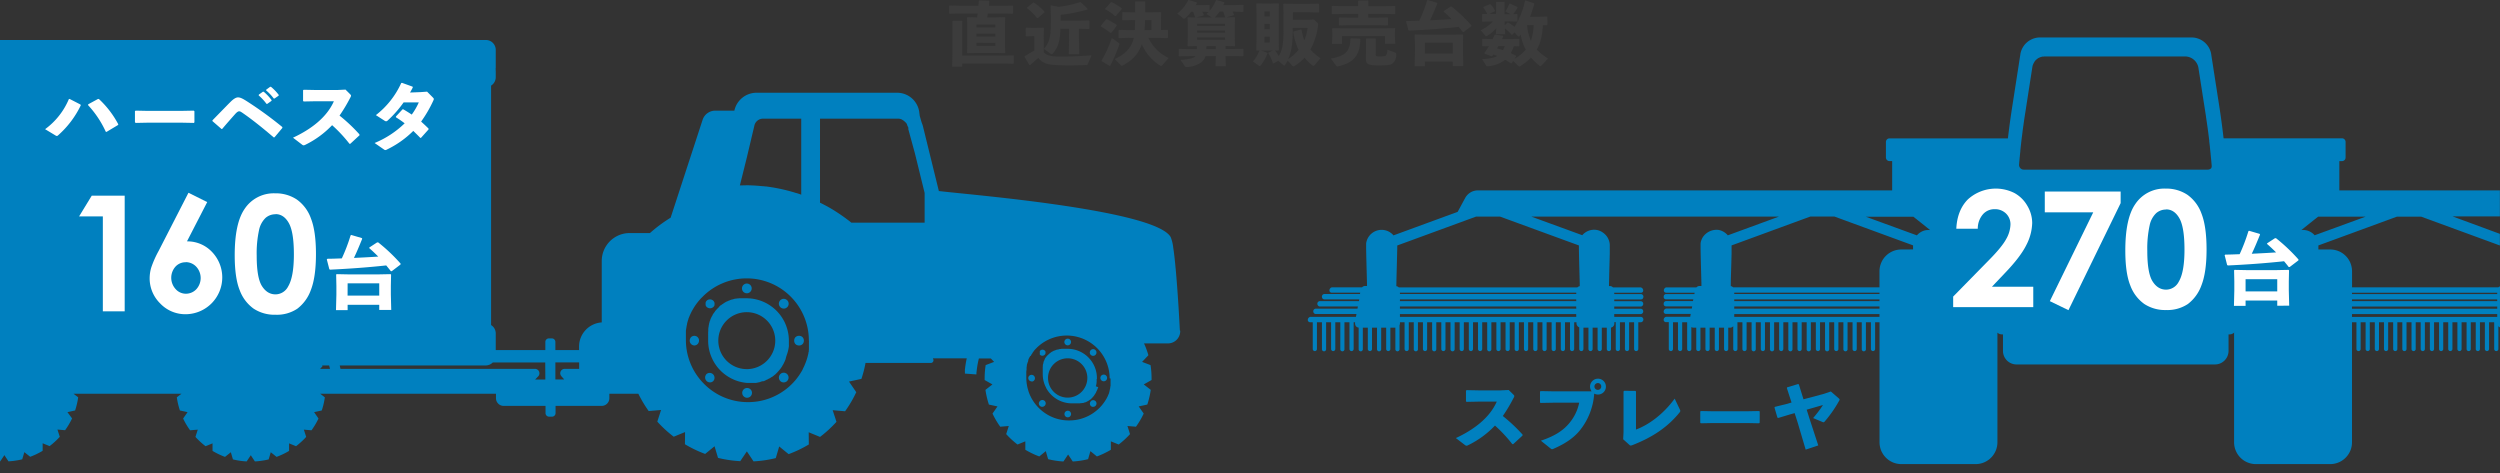 <svg xmlns="http://www.w3.org/2000/svg" width="1074.5" height="203.45" viewBox="0 0 1074.5 203.45"><rect x="0" y="0" width="1074.5" height="203.45" fill="#333333" stroke="none"/><defs><style>.cls-1{fill:#0080bf;}.cls-2{fill:#fff;}.cls-3{fill:none;}.cls-4{fill:#3c3c3c;}</style></defs><title>アセット 1</title><g id="レイヤー_2" data-name="レイヤー 2"><g id="レイヤー_1-2" data-name="レイヤー 1"><g id="レイヤー_2-2" data-name="レイヤー 2"><g id="レイヤー_1-2-2" data-name="レイヤー 1-2"><g id="レイヤー_2-2-2" data-name="レイヤー 2-2"><g id="レイヤー_1-2-2-2" data-name="レイヤー 1-2-2"><path class="cls-1" d="M1074.49,123.09a1.57,1.57,0,0,0-.66.41h-62.92v-6.91a9.69,9.69,0,0,0-.94-4.1,9.37,9.37,0,0,0-8.42-5.26h-5.11v-1.74l33.78-12.38h10.4l33.83,12.4v-5L1054.08,93h20.37V81.83h-69V69.25h1.13a1.54,1.54,0,0,0,1.55-1.53v0h0V61a1.54,1.54,0,0,0-1.53-1.55H955.69q-.77-6.86-1.83-13.68l-3.48-22.4V23.3a8.59,8.59,0,0,0-8.48-7.2H876.82a8.58,8.58,0,0,0-8.47,7.2v.07l-3.48,22.4q-1.07,6.85-1.87,13.7H812.1A1.55,1.55,0,0,0,810.57,61v6.67a1.54,1.54,0,0,0,1.52,1.56h1.16v12.6H635.18a6.19,6.19,0,0,0-5.44,3.25l-.62,1.14-2.61,4.83-27.6,10.12c-.15-.17-.28-.35-.44-.5l-.5-.44-.55-.39a6.71,6.71,0,0,0-10.25,4.76v2.52c.06,3.25.14,6.49.23,9.74l.13,4.88v1.17h-.83a1.78,1.78,0,0,0-1.3.59h-13a1.38,1.38,0,0,0-1,1.51,1,1,0,0,0,.94.79h12.28l-.1.57H569.16a1.1,1.1,0,0,0-1,1.15,1.13,1.13,0,0,0,.06.36,1,1,0,0,0,1,.79h15l-.13.76H567.2a1.1,1.1,0,0,0-1,1.15,1.16,1.16,0,0,0,1,1.15h16.41l-.16.94h-18a1.1,1.1,0,0,0-1,1.15,1.14,1.14,0,0,0,1,1.15H583l-.21,1.23H563.1a1.38,1.38,0,0,0-1,1.51,1,1,0,0,0,1,.79h1.12V150a.9.9,0,0,0,1.8,0h0V138.5h2.15V150a.9.9,0,1,0,1.79.19.61.61,0,0,0,0-.19V138.5h2.15V150a.9.9,0,0,0,1.8,0V138.5h2.15V150a.9.9,0,1,0,1.79.19.61.61,0,0,0,0-.19V138.5H580V150a.9.9,0,0,0,1.8,0h0V138.5h.63c-.16,1.65.67,2.19,1.52,2.32V150a.9.9,0,1,0,1.79.19.61.61,0,0,0,0-.19v-9.16h2.15V150a.9.9,0,0,0,1.8,0v-9.16h2.15V150a.9.9,0,1,0,1.79.19.61.61,0,0,0,0-.19v-9.16h2.15V150a.9.9,0,0,0,1.8,0v-9.16h2.15V150a.9.9,0,1,0,1.79.19.61.61,0,0,0,0-.19V139.78a1.71,1.71,0,0,0,.17-.74v-.54h2V150a.9.9,0,0,0,1.8,0h0V138.5h2.15V150a.9.9,0,1,0,1.79.19.61.61,0,0,0,0-.19V138.5h2.15V150a.9.9,0,0,0,1.8,0h0V138.5h2.15V150a.9.9,0,1,0,1.79.19.61.61,0,0,0,0-.19V138.5h2.15V150a.9.9,0,0,0,1.8,0h0V138.5h2.15V150a.9.9,0,1,0,1.79.19.61.61,0,0,0,0-.19V138.5h2.15V150a.9.9,0,0,0,1.8,0V138.5h2.14V150a.9.9,0,0,0,1.8,0V138.5h2.15V150a.9.9,0,0,0,1.8,0h0V138.5h2.15V150a.9.9,0,1,0,1.79.19.61.61,0,0,0,0-.19V138.5h2.15V150a.9.9,0,0,0,1.8,0V138.5h2.14V150a.9.9,0,0,0,1.8,0h0V138.5H651V150a.9.9,0,0,0,1.8,0h0V138.5H655V150a.9.9,0,0,0,1.8,0h0V138.5H659V150a.9.9,0,0,0,1.8,0V138.5h2.14V150a.9.9,0,1,0,1.8,0V138.5h2.15V150a.9.9,0,0,0,1.8,0h0V138.5h2.14V150a.9.9,0,0,0,1.8,0h0V138.5h2.15V150a.9.9,0,0,0,1.8,0h0V138.5h1v.5a1.82,1.82,0,0,0,1.18,1.69V150a.9.9,0,0,0,1.8,0h0v-9.16h2.15V150a.9.9,0,1,0,1.8,0v-9.16h2.14V150a.9.9,0,0,0,1.8,0h0v-9.16h2.15V150a.9.9,0,0,0,1.8,0h0v-9.2a1.79,1.79,0,0,0,1.45-1.8v-.54h.6V150a.9.9,0,0,0,1.8,0V138.5h2.15V150a.9.9,0,0,0,1.8,0V138.5h2.14V150a.9.9,0,0,0,1.8,0h0V138.5h1.17a1.16,1.16,0,0,0,1-1.15,1.1,1.1,0,0,0-1-1.15H693.8V135h11.46a1.16,1.16,0,0,0,1-1.15,1.1,1.1,0,0,0-1-1.15H693.8v-.94h11.46a1.16,1.16,0,0,0,1-1.15,1.1,1.1,0,0,0-1-1.15H693.8v-.76h11.47a1,1,0,0,0,1-.79,1.13,1.13,0,0,0,.06-.36,1.1,1.1,0,0,0-1-1.15H693.8v-.57h11.5a1,1,0,0,0,.94-.79,1.38,1.38,0,0,0-1-1.51h-12a1.77,1.77,0,0,0-1.32-.59h-.38q.09-4.47.21-9l.13-4.87V105.4a5.87,5.87,0,0,0-.15-1.32,6.93,6.93,0,0,0-1.07-2.42,6.37,6.37,0,0,0-.87-1l-.5-.44-.55-.39a6.6,6.6,0,0,0-2.49-1,6.72,6.72,0,0,0-6.19,2.26l-21.92-8H764.6l-22,8.06c-.15-.17-.28-.35-.44-.5l-.5-.44-.55-.39a6.6,6.6,0,0,0-2.49-1,7.1,7.1,0,0,0-6.84,3.27,6.64,6.64,0,0,0-.87,2.52v2.52c.06,3.25.14,6.49.23,9.74l.13,4.88v1.17h-.84a1.78,1.78,0,0,0-1.3.59h-13a1.38,1.38,0,0,0-1,1.51,1,1,0,0,0,.94.79h12.28l-.1.57H716.06a1.06,1.06,0,0,0-1,1.12h0a2.16,2.16,0,0,0,0,.36,1,1,0,0,0,.94.79h11.78l-.13.76H716.06a1.06,1.06,0,0,0-1,1.12h0a1.09,1.09,0,0,0,0,.36,1,1,0,0,0,.94.79h11.3l-.16.94H716.06a1.38,1.38,0,0,0-1,1.51,1,1,0,0,0,.94.79h10.68l-.22,1.23h-10.4a1.38,1.38,0,0,0-1,1.51,1,1,0,0,0,.94.79h1.25V150a.9.9,0,0,0,1.8,0h0V138.5h2.15V150a.9.9,0,1,0,1.8,0h0V138.5h2.14V150a.9.9,0,0,0,1.8,0h0v-9.41a2.37,2.37,0,0,0,1.11.25h1V150a.9.9,0,0,0,1.8,0h0v-9.16H733V150a.9.9,0,0,0,1.8,0h0v-9.16H737V150a.9.9,0,0,0,1.8,0h0v-9.16H741V150a.9.9,0,1,0,1.8,0h0v-9.16h.79a1.75,1.75,0,0,0,1.36-.65V150a.9.9,0,0,0,1.8,0h0V138.5h2.14V150a.9.9,0,0,0,1.8,0V138.5h2.15V150a.9.9,0,1,0,1.79.19.61.61,0,0,0,0-.19V138.5h2.15V150a.9.9,0,0,0,1.8,0h0V138.5h2.15V150a.9.9,0,1,0,1.79.19.61.61,0,0,0,0-.19V138.5h2.15V150a.9.9,0,0,0,1.8,0h0V138.5h2.15V150a.9.9,0,1,0,1.79.19.61.61,0,0,0,0-.19V138.5h2.15V150a.9.9,0,1,0,1.8,0h0V138.5h2.15V150a.9.9,0,1,0,1.79.19.61.61,0,0,0,0-.19V138.5h2.15V150a.9.9,0,0,0,1.8,0h0V138.5h2.15V150a.9.9,0,1,0,1.79.19.61.61,0,0,0,0-.19V138.5h2.15V150a.9.9,0,0,0,1.8,0V138.5h2.15V150a.9.9,0,1,0,1.79.19.61.61,0,0,0,0-.19V138.5h2.15V150a.9.9,0,0,0,1.8,0h0V138.5h2.15V150a.9.9,0,1,0,1.79.19.61.61,0,0,0,0-.19V138.5h2.15V150a.9.9,0,0,0,1.8,0V138.5h1.9v51.58a9,9,0,0,0,.22,2,8.71,8.71,0,0,0,1,2.61,8.37,8.37,0,0,0,1.12,1.58,9.3,9.3,0,0,0,7,3.2h32a9.3,9.3,0,0,0,7-3.2,8.83,8.83,0,0,0,.9-1.21,9.32,9.32,0,0,0,.91-1.88c.12-.36.22-.72.31-1.1a9.64,9.64,0,0,0,.21-2v-47a1.34,1.34,0,0,1-.07-.18,2.82,2.82,0,0,0,2,.82h.46v7.09a5.83,5.83,0,0,0,5.83,5.83H952a5.84,5.84,0,0,0,5.83-5.83v-7.09h.45a2.86,2.86,0,0,0,2-.82,1.34,1.34,0,0,0-.07.18v47a9.64,9.64,0,0,0,.21,2,10.57,10.57,0,0,0,.31,1.1,9.32,9.32,0,0,0,.91,1.88,8.76,8.76,0,0,0,.89,1.21,9.36,9.36,0,0,0,7,3.2h32a9.37,9.37,0,0,0,8.84-6.29,8.57,8.57,0,0,0,.31-1.1,9.64,9.64,0,0,0,.21-2V138.5h1.91V150a.9.9,0,0,0,1.8,0h0V138.5h2.14V150a.9.9,0,1,0,1.8,0h0V138.5h2.15V150a.9.9,0,0,0,1.8,0h0V138.5h2.14V150a.9.9,0,1,0,1.8,0V138.5h2.15V150a.9.9,0,1,0,1.8,0V138.5h2.14V150a.9.9,0,1,0,1.8,0V138.5h2.15V150a.9.9,0,1,0,1.8,0V138.5h2.14V150a.9.9,0,1,0,1.8,0V138.5h2.15V150a.9.9,0,1,0,1.8,0V138.5h2.14V150a.9.9,0,1,0,1.8,0V138.5h2.15V150a.9.9,0,1,0,1.8,0V138.5h2.14V150a.9.9,0,1,0,1.8,0V138.5h2.15V150a.9.9,0,1,0,1.8,0V138.5h2.14V150a.9.9,0,1,0,1.8,0V138.5H1068V150a.9.9,0,1,0,1.8,0V138.5h2.2V150a.9.9,0,1,0,1.8,0v-9.81a1.84,1.84,0,0,0,.7.5Zm-397,13.11h-75.8V135h75.75Zm0-3.53h-75.8v-.94h75.75Zm0-3.24h-75.8v-.76h75.75Zm0-3.29v.23h-75.8v-.57h75.75Zm1.12-20.65v1.63c.06,3.25.14,6.49.23,9.74l.13,4.88V123a1.78,1.78,0,0,0-1,.53H601.2a1.8,1.8,0,0,0-1.06-.53q.09-4.5.22-9l.12-4.87.06-2.44v-1.18l33.83-12.4h10.39ZM807.8,136.2H745.38V135H807.8Zm0-3.8v.27H745.38v-.94H807.8Zm0-3.55v.58H745.38v-.76H807.8Zm0-2.48H745.38v-.57H807.8Zm9.37-19.14a9.37,9.37,0,0,0-8.42,5.26,9.8,9.8,0,0,0-.77,2.29,9.18,9.18,0,0,0-.18,1.81v6.91H744.89a1.78,1.78,0,0,0-1-.53c0-3,.13-6,.21-9l.13-4.87v-3.62l33.83-12.4h10.4l33.77,12.38v1.74ZM827.4,99a6.79,6.79,0,0,0-3.52,2.16l-21.92-8h20.42c2.56,2,5.34,4.25,7.21,5.75A7,7,0,0,0,827.4,99Zm123-26.74a2,2,0,0,1-1.48.65H869.8a2,2,0,0,1-2-2,1.48,1.48,0,0,1,0-.21c.08-.94.16-1.89.25-2.83a1.41,1.41,0,0,1,.05-.46c.07-.83.16-1.65.24-2.47v-.26c.09-.9.19-1.81.29-2.71h0c.11-1,.22-1.93.34-2.89h0l.3-2.34v-.08l.3-2.23.09-.6.24-1.75c.12-.81.25-1.62.37-2.42L873.48,29v-.1l.09-.38c0-.13,0-.24.08-.35a6.46,6.46,0,0,1,.28-.73h0a1.63,1.63,0,0,1,.11-.23h0a2.12,2.12,0,0,1,.11-.21h0l.12-.2h0l.11-.18h0a.91.91,0,0,1,.11-.16V26.4l.11-.15.06-.07.11-.12.08-.09.09-.1.11-.11.08-.07.19-.17c.11-.1.23-.19.35-.28h0c.11-.09.23-.16.35-.24h0c.12-.07.24-.14.37-.2h.05l.39-.18h0a7.12,7.12,0,0,1,1-.29h.36c.16,0,.32-.06.48-.07H939.1a5.86,5.86,0,0,1,5.8,5l1.52,9.79,1.7,10.9h0v.14c.53,3.43,1,6.89,1.42,10.36v.37l.27,2.28v.12l.27,2.52.09,1c.06.55.11,1.11.17,1.66.08.88.16,1.76.23,2.64a2,2,0,0,1-.17,1.21ZM991.31,99a7,7,0,0,0-2.18-.13c1.87-1.5,4.65-3.73,7.21-5.75h20.42l-21.92,8A6.73,6.73,0,0,0,991.31,99Zm82,36.1v1.11h-62.43V135h62.43Zm0-2.42h-62.43v-.94h62.43Zm0-3.24h-62.43v-.76h62.43Zm0-3.29v.23h-62.43v-.57h62.43Z"/><path class="cls-1" d="M507.1,142c-.14-2.73-.33-6.23-.56-10-.33-5.24-.74-11-1.21-16.18-.17-1.86-.34-3.64-.53-5.26-.09-.8-.19-1.57-.28-2.29s-.17-1.2-.25-1.75a17.75,17.75,0,0,0-1.1-4.6c-6.36-11.41-81.91-17.85-97-19.52l-2.65-.29-6.8-27.67a13.52,13.52,0,0,0-.62-1.86l-.79-2.72-.19-1.49a9.61,9.61,0,0,0-9.58-8.51H325.17a9.76,9.76,0,0,0-9.54,7.7h-8.24a5.72,5.72,0,0,0-5.43,4l-13.72,42a63.73,63.73,0,0,0-8.9,6.61h-8.71a12,12,0,0,0-12,12v26.4a10.42,10.42,0,0,0-9.75,10.4v1.48H238.7v-3.51a1.52,1.52,0,0,0-1.49-1.5h-1.33a1.52,1.52,0,0,0-1.49,1.5v3.51H213.07v-7.13a4.24,4.24,0,0,0-2-3.61V36.8a4.26,4.26,0,0,0,2-3.62V28.74h0V25.21h0V21.45a4.27,4.27,0,0,0-4.27-4.27H0v181.1H.11l1.77-2.66,1.77,2.66a31.93,31.93,0,0,0,5.91-.87l.91-3.08,2.5,2a32.18,32.18,0,0,0,5.36-2.57v-3.24l3,1.22a33,33,0,0,0,4.36-4l-1-3.12,3.29.28a33,33,0,0,0,3-5.06l-2-2.7,3.3-.72a32.19,32.19,0,0,0,1.32-5.65l-2-1.55H78l-2,1.55a31.35,31.35,0,0,0,1.33,5.65l3.29.72-1.91,2.74a31.06,31.06,0,0,0,3,5.06l3.29-.28-1,3.12a32.35,32.35,0,0,0,4.35,4l3-1.22v3.24a32.18,32.18,0,0,0,5.36,2.57l2.5-2,.91,3.08a31.83,31.83,0,0,0,5.9.87l1.77-2.66,1.77,2.66a31.93,31.93,0,0,0,5.91-.87l.91-3.08,2.49,2a32.67,32.67,0,0,0,5.37-2.57v-3.24l3,1.22a33,33,0,0,0,4.36-4l-1-3.12,3.29.28a33,33,0,0,0,3-5.06L135,177.14l3.3-.72a32.19,32.19,0,0,0,1.32-5.65l-2-1.55h75.55v1.93a3.3,3.3,0,0,0,3.3,3.3h18v3.13a1.52,1.52,0,0,0,1.49,1.5h1.33a1.52,1.52,0,0,0,1.49-1.5v-3.13H258.6a3.3,3.3,0,0,0,3.3-3.3v-1.93h12.46a51.45,51.45,0,0,0,4.45,7.45l5.32-.46-1.62,5a51.66,51.66,0,0,0,7.06,6.49l4.87-2-.05,5.24a52.81,52.81,0,0,0,8.68,4.16l4.05-3.3,1.48,5a51.54,51.54,0,0,0,9.56,1.41L321,194l2.87,4.3a51.54,51.54,0,0,0,9.56-1.41l1.47-5,4.05,3.3a51.64,51.64,0,0,0,8.68-4.16l-.05-5.24,4.87,2a51.66,51.66,0,0,0,7.06-6.49l-1.62-5,5.33.46a51,51,0,0,0,4.8-8.2L364.9,164l5.34-1.16a51.89,51.89,0,0,0,1.72-6.59V156h28.12a1.15,1.15,0,0,0,1.13-1.15,1.11,1.11,0,0,0-.22-.66V154h14.52a44.47,44.47,0,0,0-.8,5v1a2.2,2.2,0,0,1,0,.57l1.18.08,3.78.28v-.45a2.28,2.28,0,0,1,.05-.58,39.56,39.56,0,0,1,1-5.82h5.16l1.39,1.46-1,.38-2.63,1a36.53,36.53,0,0,0-.44,5.63v.78l3.35,1.89-3,2.34a37,37,0,0,0,1.48,6.32l3.69.8-2.14,3.07a35.59,35.59,0,0,0,3.32,5.65l3.67-.31-1.11,3.49a35.57,35.57,0,0,0,4.87,4.47l3.36-1.36v3.62a36.29,36.29,0,0,0,6,2.87l2.79-2.28,1,3.45a35.82,35.82,0,0,0,6.59,1l2-3,2,3a35.82,35.82,0,0,0,6.59-1l1-3.45,2.79,2.28a36.29,36.29,0,0,0,6-2.87v-3.62l3.37,1.36a36.75,36.75,0,0,0,4.86-4.47l-1.11-3.49,3.67.31a35.59,35.59,0,0,0,3.32-5.65l-2.14-3.07,3.69-.8a37,37,0,0,0,1.48-6.32l-3-2.34,3.35-1.89v-.78a36.53,36.53,0,0,0-.44-5.63l-2.63-1-1-.38,2.71-2.86a35.16,35.16,0,0,0-1.88-5.08H502a5.28,5.28,0,0,0,5.26-5.3h0v-.13ZM213.1,29.11a4.32,4.32,0,0,1-.85,2.18,4.31,4.31,0,0,0,.8-2.16ZM13.76,169.22a19.77,19.77,0,0,1,.73,3.66A19.77,19.77,0,0,0,13.76,169.22Zm.74,7.64a15.92,15.92,0,0,0,1.65-2.34A15.92,15.92,0,0,1,14.5,176.86Zm105.15-7.64h0a19.77,19.77,0,0,1,.73,3.66A19.77,19.77,0,0,0,119.65,169.22Zm.74,7.64a15.92,15.92,0,0,0,1.65-2.34A15.92,15.92,0,0,1,120.39,176.86Zm17.19-18.33,1-1.07a1.27,1.27,0,0,0-.12-.39h3c.13.48.26,1,.37,1.46Zm96.81,4.6H230l1.31-1.37a2.15,2.15,0,0,0,.33-.46,1.92,1.92,0,0,0-.85-2.57,2,2,0,0,0-.86-.2h-83.6c-.1-.49-.2-1-.32-1.46H208.8a4.25,4.25,0,0,0,3-1.29h22.54Zm14.53-4.6h-6.34a1.91,1.91,0,0,0-1.78,2,1.74,1.74,0,0,0,.2.74,2.27,2.27,0,0,0,.3.46l1.21,1.37H238.7v-7.35h10.22Zm72.21-91.41v-.05l.62-2.6,2.13-9,.36-1.53A3.81,3.81,0,0,1,328,51h16.37V83.66l-.93-.32-.25-.09-.84-.27h-.11l-.92-.28-.29-.09-.73-.21-.23-.07-.88-.24-.36-.09-.61-.16-.35-.09-.83-.2-.43-.1-.51-.12-.45-.1-.79-.16-.49-.1-.44-.08-.5-.1-.77-.14h0l-.47-.08-.47-.07-.45-.08-.81-.11-.39-.06-.69-.09h-.25l-.93-.11h-.26l-1-.09c-1.94-.18-3.88-.29-5.8-.32L318,79.7ZM347.67,147v3.13a1.31,1.31,0,0,0,0,.28l-.06.33V151a.55.55,0,0,1-.07.33,2.05,2.05,0,0,0-.1.55.82.82,0,0,1-.07.3c0,.1-.05.23-.08.34l-.06.25-.09.35-.06.24a1.61,1.61,0,0,1-.1.36,2,2,0,0,1-.07.23,1.5,1.5,0,0,1-.11.36l-.06.21a1.07,1.07,0,0,1-.13.38l-.06.18c-.05.13-.09.27-.14.4s0,.09-.05.13c-.16.43-.33.86-.51,1.28s-.38.84-.58,1.26h0l-.23.47v.06l-.24.46h0l-.27.47h0a27.05,27.05,0,0,1-2.67,3.8h0l-.14.16c-.08.09-.15.18-.23.26h0l-.34.38h0l-.08.09-.27.28-.13.14-.29.3a26.67,26.67,0,0,1-10.49,6.48c-.61.2-1.24.38-1.87.54s-1.27.29-1.92.41l-.65.1a27.52,27.52,0,0,1-3.95.29,26.57,26.57,0,0,1-12-2.83h0a26.9,26.9,0,0,1-6.88-5l-.44-.46a26.56,26.56,0,0,1-5.36-8.2l-.24-.6c-.17-.46-.34-.91-.48-1.37a26.26,26.26,0,0,1-1.3-8.25v-1.5h0v-.33h0v-.17h0v-.08h0v-1.83h0v-.1s.05-.33.08-.5,0-.06,0-.09v-.05A2.33,2.33,0,0,1,295,141h0v-.22l.06-.26v-.1l.06-.27a.25.25,0,0,1,.05-.19v-.14a2.68,2.68,0,0,1,.07-.27,1.32,1.32,0,0,1,.08-.33V139l.09-.32a.92.92,0,0,1,.08-.27,1.72,1.72,0,0,1,.07-.21v-.12l.09-.25.18-.55a1.07,1.07,0,0,0,.07-.19V137a1.15,1.15,0,0,1,.11-.31l.12-.28a2.33,2.33,0,0,1,.11-.28l.12-.29c0-.09.08-.18.11-.27l.06-.12.07-.18.06-.13.06-.12.14-.3.07-.14.05-.1.15-.31.12-.22c0-.1.11-.2.16-.31.15-.27.3-.55.46-.82l.12-.2.1-.17a.64.64,0,0,0,.08-.14.22.22,0,0,0,.05-.08.57.57,0,0,0,.08-.13l.14-.21.06-.09.13-.21c.07-.1.13-.2.2-.29l.09-.13.05-.08.12-.17.09-.13.13-.18.06-.08.11-.15.06-.08.11-.14.35-.45h0l.24-.29.07-.09c.07-.08.14-.17.22-.25l.17-.21.42-.47h0l.42-.45h.05l.47-.49a26.71,26.71,0,0,1,45.59,18.89A1.43,1.43,0,0,1,347.67,147ZM397.4,82.89V95.7H365.92l-.68-.54-.66-.51h0c-.72-.54-1.44-1.08-2.17-1.6h0c-1.1-.78-2.22-1.53-3.35-2.25h0c-1.14-.73-2.3-1.41-3.48-2.07h0l-.76-.42h-.05l-.72-.38-.22-.12-.57-.29-.82-.41V51h34l.22.07h.08l.14.06H387l.14.06h.09l.15.07.11.05.15.08.09.06.11.06.1.06.1.06.1.06.13.09.14.11.09.06.1.08.08.07.1.08.07.07.23.21h0l.1.1.06.07.1.1.05.06.1.12h0l.19.24h0l.09.12v.07L390,54v.07l.08.13h0l.21.38h0l.06.14v.08l.06.13v.42a.3.3,0,0,0,0,.16v.08a1,1,0,0,0,.07.25L393.25,66l2.34,9.54,1.79,7.28h0Zm1.35,0V97.06h0Zm67.91,16.66h0l-.54-.07Zm10.66,63.37v1.92a.89.89,0,0,1,0,.23.67.67,0,0,1,0,.2v.43a.37.37,0,0,1-.05.23.83.83,0,0,1-.07.38v.2l-.06.24v.17l-.06.25a.18.18,0,0,1-.05.16.48.48,0,0,1-.07.25c-.07.09,0,.1,0,.15a1,1,0,0,1-.08.25v.15l-.09.26v.12a2.31,2.31,0,0,1-.1.28v.09c-.11.3-.23.59-.36.88a8.59,8.59,0,0,1-.4.87h0l-.16.33h0l-.17.31h0a1.92,1.92,0,0,1-.18.31h0a18.47,18.47,0,0,1-1.85,2.62h0l-.09.11-.16.18h0l-.24.26h0l-.06.07-.18.19-.09.1-.2.2a18.29,18.29,0,0,1-7.24,4.47c-.42.14-.86.27-1.29.38s-.88.2-1.33.28l-.44.07a19.18,19.18,0,0,1-2.73.2,18.3,18.3,0,0,1-6.09-1,19.12,19.12,0,0,1-2.19-.92h0a18.55,18.55,0,0,1-4.75-3.44l-.3-.31a18.35,18.35,0,0,1-3.7-5.66l-.17-.42a9,9,0,0,1-.33-1,18.64,18.64,0,0,1-.89-5.69V161h0v-.12h0V161h0v-1a.49.49,0,0,1,0-.17v-.22l.06-.34v-.06h0l.06-.32h0v-1l.06-.22v-.19a1.42,1.42,0,0,1,.07-.22.61.61,0,0,1,0-.19.19.19,0,0,1,0-.15v-.08l.06-.17a1.07,1.07,0,0,1,.13-.38c0-.12,0-.09,0-.13v0a1.8,1.8,0,0,1,.08-.21.68.68,0,0,1,.07-.2,1.08,1.08,0,0,1,.08-.19l.08-.2c0-.07.06-.13.08-.19V155l0-.12v-.18l.1-.2.05-.1v-.07l.11-.21a1.09,1.09,0,0,1,.08-.15,1.51,1.51,0,0,1,.11-.22c.1-.19.21-.38.32-.56a.64.64,0,0,1,.08-.14L443,153l.06-.1v-.05a.41.41,0,0,0,.05-.09l.1-.15v-.06l.09-.14.14-.21.06-.09h0l.09-.12.06-.08.09-.13v-.06l.08-.1v-.06l.07-.09.24-.31h0l.16-.2v-.06l.15-.18.12-.14.29-.33h0l.29-.31h0l.32-.33a18.44,18.44,0,0,1,31.47,13c.4,0,.39.16.39.31Zm1.57-61.59-.39-.07.39.07Zm4.69.91-.45-.09.45.09.26.05Zm1.62.35-.29-.06.29.06.37.09Z"/><path class="cls-2" d="M39.43,84.1H53.59v49.7H44.2V93H34Z"/><path class="cls-2" d="M81,82.85l8.06,4-8.7,16.89a14.52,14.52,0,0,1,10.74,4.52,15.82,15.82,0,0,1-11,26.79H80a14.89,14.89,0,0,1-11.2-4.68,15.07,15.07,0,0,1-4.48-10.73A16.23,16.23,0,0,1,65,115a44.62,44.62,0,0,1,3.19-7.17Zm-1.18,29.87a5.83,5.83,0,0,0-4.43,1.91,7.21,7.21,0,0,0,.09,9.61,5.85,5.85,0,0,0,4.37,2,6.12,6.12,0,0,0,4.53-1.93,7.15,7.15,0,0,0,0-9.64,6.19,6.19,0,0,0-4.55-2Z"/><path class="cls-2" d="M172.12,113.71l-3.76,2.86H168c-.64-.84-1.35-1.68-2-2.49-7.5.81-15.39,1.41-24.16,1.82l-.3-.21-1.08-4.2.27-.27c2.08,0,4.13-.1,6.18-.16a74.16,74.16,0,0,0,3.77-9.88l.26-.2,4.57,1.34.17.3c-1.41,3.46-2.42,5.88-3.56,8.23,3.49-.16,7-.33,10.45-.57-1.34-1.34-2.65-2.58-3.86-3.63v-.26l3.39-2.22h.44a74.21,74.21,0,0,1,9.67,9.17ZM163,133.2V131H149.41v2.29h-5l.17-6.69v-3.76l-.1-4.81.2-.2,5,.1h13.18l5-.1.23.2-.1,4.81v3.76l.17,6.62Zm-13.61-6.15H163v-5.27H149.41Z"/><path class="cls-1" d="M339.1,148.07h0a33.23,33.23,0,0,1,1.83,6h0A33.23,33.23,0,0,0,339.1,148.07Z"/><circle class="cls-1" cx="343.42" cy="146.41" r="2.09"/><path class="cls-1" d="M298.53,148.49a2.1,2.1,0,0,1-.92-.21l-.27-.16-.14-.1-.15-.14a2.09,2.09,0,0,1-.36-2.47v-.06a2.15,2.15,0,0,1,.63-.68,1.72,1.72,0,0,1,.43-.21,2,2,0,0,1,2.68,2.09,2.09,2.09,0,0,1-1.94,1.94Z"/><path class="cls-1" d="M335.52,160.67a2,2,0,0,1,1.4-.48,2,2,0,0,1,.72.16l.22.1a2.9,2.9,0,0,1,.29.19,1.29,1.29,0,0,1,.17.16,2.08,2.08,0,0,1,0,2.94h0a1.9,1.9,0,0,1-.69.46,2.07,2.07,0,0,1-.95.15h-.12l-.31-.06a2.1,2.1,0,0,1-1.39-2.62,2,2,0,0,1,.51-.86Z"/><path class="cls-1" d="M303.63,160.8a2.09,2.09,0,0,1,2.95,2.95,2.06,2.06,0,0,1-.82.51,1.57,1.57,0,0,1-.43.09h-.26A2.16,2.16,0,0,1,304,164a2.08,2.08,0,0,1-.32-.27l-.17-.18a2.09,2.09,0,0,1-.16-2.34A1.65,1.65,0,0,1,303.63,160.8Z"/><path class="cls-1" d="M471.45,162.78v-.3a12.58,12.58,0,0,0-12.56-12.56h-2.71L456,150h-.52l-.24.08-.2.06H455l-.18.06h-.08l-.17.07h-.35l-.48.21h-.06l-.17.08h-.08l-.14.07h0l-.16.08H453l-.3.17-.24.15h-.07l-.12.08h-.08l-.15.1-.08.06-.14.1h0l-.14.11-.16.11h0l-.1.09h-.05l-.1.09h0l-.09.07h0l-.11.09L451,152l-.05.05-.07.06h0l-.08.07-.15.14-.08.08-.11.11-.08.09h-.05l-.06.07-.08.09-.09.09h0l-.09.1-.1.1-.16.2-.06.07h0l-.05.07-.09.11-.08.11-.07.09h0l-.07.1-.08.11-.09.13h0v.05a1,1,0,0,1-.11.17v.05h0v.06l-.09.14-.06.11,0,.07v.06l-.07.11a.64.64,0,0,1-.08.14v.08h0l-.1.19h0l-.05.08-.05.11-.05.1v.06h0v.16a.21.21,0,0,0,0,.11l-.07.15v.09h0l-.06.16v.07h0a.58.58,0,0,1-.08.22v.06a1.72,1.72,0,0,0-.07.21v.65a1.46,1.46,0,0,0-.05.2v.05h0v.62h0v.82h0a.21.21,0,0,1,0,.11v.26a.74.74,0,0,1,0,.21v.11h0v.89a12.43,12.43,0,0,0,1.51,6v.07c.13.23.27.46.41.69l.11.16.16.24.21.29.29.39.31.36c.14.17.29.34.44.5a14.45,14.45,0,0,0,1.23,1.12l.21.17a12.51,12.51,0,0,0,7.65,2.6h3.44l.15-.05h.14l.15-.05H465l.14-.06h.46l.16-.07.18-.08H466l.16-.08h.11l.15-.08h0l.09,0h.15l.1-.06.15-.09.11-.06.15-.09h.06l.14-.09.1-.06.15-.11h.07l.15-.1h.05l.09-.07H468l.07-.06h0l.13-.1.07-.06.08-.07.07-.06a.18.18,0,0,0,.07,0h.06l.1-.09h0l.17-.15h0a12.43,12.43,0,0,0,1.5-1.66h0v-.06a.91.91,0,0,0,.11-.16h0l.15-.22h0a1.27,1.27,0,0,0,.13-.19h0l.12-.19h0l.1-.17h0l.13-.23h0l.08-.16a.22.22,0,0,0,0-.08h0l.21-.41h0a3.73,3.73,0,0,0,.16-.35.37.37,0,0,0,.05-.11l.14-.32.06-.16.11-.3a.23.23,0,0,1,.07-.19l.09-.28A2,2,0,0,1,471,166a1.11,1.11,0,0,1,.07-.26,2.68,2.68,0,0,0,.07-.27l.06-.23.06-.32v-.19a4.67,4.67,0,0,1,.08-.52h0v-.29h0v-.58h0v-.27a.09.09,0,0,1,0-.07Zm-4.11-.3A8.45,8.45,0,1,1,458.9,154a8.45,8.45,0,0,1,8.44,8.48v0Z"/><path class="cls-1" d="M474.39,161a1.44,1.44,0,1,1-1.44,1.44,1.43,1.43,0,0,1,1.44-1.44Z"/><path class="cls-1" d="M458.9,148.43a1.44,1.44,0,1,1,1.44-1.44A1.46,1.46,0,0,1,458.9,148.43Z"/><path class="cls-1" d="M449.31,152l-.06.15h0a.41.41,0,0,1-.07.11h0a.36.36,0,0,1-.07.1h0l-.11.12a1.42,1.42,0,0,1-2,0l-.09-.1v-.11a.09.09,0,0,1,0-.07h0v-.07h0V152h0v-.11h0v-.12h0v-.26h0v-.14h0v-.13h0v-.12h0V151h0a.17.17,0,0,1,0-.1h0l.06-.08h0l.1-.11h0l.12-.11a1.4,1.4,0,0,1,.26-.16h0a1.42,1.42,0,0,1,.86-.12,1.34,1.34,0,0,1,.69.32l.09.08h0l.12.14h0l.08.12h0a.77.77,0,0,1,.07.16h0v.15h0a2.29,2.29,0,0,1,0,.37h0A1.13,1.13,0,0,1,449.31,152Z"/><path class="cls-1" d="M468.83,152.54a1.44,1.44,0,1,1,2,0l0,0h0A1.44,1.44,0,0,1,468.83,152.54Z"/><path class="cls-1" d="M443.4,163.92a1.36,1.36,0,0,1-.63-.15.72.72,0,0,1-.19-.11l-.09-.07-.11-.09a1.44,1.44,0,0,1-.42-1,1.39,1.39,0,0,1,.18-.69h0a1.41,1.41,0,0,1,.44-.47,1.59,1.59,0,0,1,.29-.15,1.45,1.45,0,0,1,1.86.86,1.37,1.37,0,0,1,.09.49A1.43,1.43,0,0,1,443.4,164h0Z"/><path class="cls-1" d="M458.9,176.53h.1a1.42,1.42,0,1,1-.14,0Z"/><path class="cls-1" d="M469.15,172.17a1.63,1.63,0,0,1,.75-.18,1.53,1.53,0,0,1,.85.32l.12.11a1.44,1.44,0,0,1,0,2,1.39,1.39,0,0,1-.48.32,1.37,1.37,0,0,1-.66.1h-.29a1.48,1.48,0,0,1-.61-.37,1.44,1.44,0,0,1,0-2A1.83,1.83,0,0,1,469.15,172.17Z"/><path class="cls-1" d="M446.92,172.42a1.44,1.44,0,0,1,2.26,1.78,1.1,1.1,0,0,1-.21.22,1.6,1.6,0,0,1-.87.43h-.32a1.46,1.46,0,0,1-.86-.42l-.11-.12a1.45,1.45,0,0,1-.12-1.62A2,2,0,0,1,446.92,172.42Z"/><path class="cls-1" d="M339.06,148.51v-.85h0v-1.24A18.23,18.23,0,0,0,321,128.2h-3.39l-.22.05H317l-.32.07h-.18l-.22.05h-.37l-.36.11-.29.09h0l-.26.09h-.12l-.25.09h-.17l-.16.07h-.09l-.17.07-.69.3h-.09l-.24.12-.12.06h0l-.2.1h-.08l-.24.13h-.09l-.43.25-.35.21-.11.06-.17.11h0l-.12.08-.21.14-.11.08-.21.15h-.05l-.21.16-.22.17h0l-.16.13h-.12l-.15.13h0l-.12.11h0l-.15.13-.12.11-.08.06-.1.09V132H309a.57.57,0,0,0-.11.11l-.21.2-.12.12-.16.15-.12.13-.06.06-.09.1L308,133l-.12.13h0l-.13.14-.14.16-.23.28-.09.1v.11l-.09.1-.12.16-.12.16a.64.64,0,0,0-.1.13h0l-.11.14-.11.15-.13.2v0l-.06.07-.15.24v.14l-.06.09-.12.19-.09.16-.06.1-.06.1-.09.15-.12.21v.11h0l-.14.26h0l-.07.13-.07.15a.8.8,0,0,0-.08.16v.14l-.06.13a.17.17,0,0,0,0,.1,1,1,0,0,0-.07.15,1.47,1.47,0,0,0-.1.22l-.06.13h0l-.09.22v.11h0v.06l-.12.31v.09a1.18,1.18,0,0,1-.1.3v.18a.81.81,0,0,1-.07.22l-.05.15v.4l-.08.29v.07h0a2.86,2.86,0,0,1-.07.28V141l-.06.3v.57a.66.66,0,0,1,0,.28v.14a.83.83,0,0,1-.05.35c-.05.12,0,.05,0,.07v.85a.38.38,0,0,1,0,.15h0v2.7a18.1,18.1,0,0,0,1.7,7.66c.15.33.32.66.49,1l.06.11c.19.33.38.67.59,1l.15.23.24.35.3.43.43.56c.14.18.29.35.44.53s.42.48.64.71a18.4,18.4,0,0,0,1.78,1.64l.31.24a18.18,18.18,0,0,0,9.57,3.71h3.77l.22-.05h.21l.22-.06.2-.05.22-.06h.2l.22-.06.2-.06.22-.07.2-.07.21-.07.19-.07.21-.08H328l.16-.06h.12l.23-.1.25-.12.14-.06.23-.11.15-.08.22-.12h0l.13-.07.1,0,.12-.07L330,163l.22-.12.15-.09.21-.13h.15l.21-.14.14-.09.22-.15.1-.07h0l.22-.16h.12l.14-.1.08-.06.11-.09h.05l.17-.14.11-.09.12-.1a.39.39,0,0,0,.1-.08l.1-.08.08-.07.15-.13H333l.24-.22h0a19.84,19.84,0,0,0,2.18-2.4h0l.06-.08c.06-.08.12-.15.17-.23h0a3.46,3.46,0,0,0,.22-.31h0l.18-.27h0l.17-.26v0h0v-.07a2.13,2.13,0,0,0,.16-.25h0l.2-.33h0l.12-.22.07-.12h0c.1-.2.2-.4.29-.6h0c.09-.16.16-.34.24-.51a.77.77,0,0,0,.07-.16,2.89,2.89,0,0,1,.2-.46L338,153l.16-.43a.94.94,0,0,1,.1-.28c.05-.13.09-.27.13-.41s.07-.21.1-.32l.11-.38.09-.38.09-.34.09-.47.06-.27.12-.75h0a1.13,1.13,0,0,1,.05-.41Zm-5.85-2.1A12.24,12.24,0,1,1,321,134.17h0a12.25,12.25,0,0,1,12.21,12.24Z"/><path class="cls-1" d="M321,126.05a2.09,2.09,0,1,1,2.08-2.1h0a2.1,2.1,0,0,1-2.08,2.1Z"/><path class="cls-1" d="M307.09,131.18l-.08.21h0l-.09.17h0l-.11.15h0l-.16.18a2.09,2.09,0,0,1-2.95,0l-.14-.15-.05-.07-.07-.09-.06-.1v-.07l-.06-.11v-.06a.69.69,0,0,1-.05-.13h0V131h0v-.16h0v-.39h0a.67.67,0,0,1,0-.2h0v-.19h0a1,1,0,0,1,.05-.16h0a1,1,0,0,1,.07-.15h0l.08-.13v-.06l.09-.13h0l.14-.16h0a1.29,1.29,0,0,1,.17-.16,1.76,1.76,0,0,1,.37-.23h0a2,2,0,0,1,1.25-.17h0a2,2,0,0,1,1.13.58h0l.18.2v.06l.12.18h0a2.56,2.56,0,0,1,.11.24h0a1.42,1.42,0,0,1,.07.22h0a2.35,2.35,0,0,1,0,.53h0A2.36,2.36,0,0,1,307.09,131.18Z"/><path class="cls-1" d="M335.37,132a2.09,2.09,0,1,1,3-2.91,2.08,2.08,0,0,1,0,2.91h0a2.09,2.09,0,0,1-3,0S335.38,132,335.37,132Z"/><path class="cls-1" d="M321,166.76h.21a2.1,2.1,0,1,1-.21,0Z"/><rect class="cls-3" y="7.49" width="1074.49" height="195.96"/><path class="cls-3" d="M138.48,157.07a1.36,1.36,0,0,0,.12.39l-1,1.07h4.24c-.11-.49-.24-1-.37-1.46Z"/><path class="cls-3" d="M238.7,163.13h3.82l-1.21-1.37a2.27,2.27,0,0,1-.3-.46,1.91,1.91,0,0,1,.84-2.57h0a2.09,2.09,0,0,1,.73-.2h6.34v-2.75H238.7Z"/><path class="cls-3" d="M208.8,157.07H146c.12.48.22,1,.32,1.46h83.59a1.92,1.92,0,0,1,1.91,1.91h0a1.7,1.7,0,0,1-.2.86,2.15,2.15,0,0,1-.33.46L230,163.13h4.4v-7.35H211.85A4.27,4.27,0,0,1,208.8,157.07Z"/><path class="cls-3" d="M326.93,79.86l1,.09h.26l.93.11h.25l.69.09.39.06.81.11.45.08.47.07.47.08h0l.77.14.5.1.44.08.49.1.79.16.45.1.51.12.43.1.83.2.35.09.61.16.36.09.88.24.23.07.73.21.29.09.92.28h.11l.84.27.25.09.93.32V51H328a3.83,3.83,0,0,0-3.73,3l-.36,1.53-2.13,9-.62,2.6v.05L318,79.7l3.14-.16C323.05,79.57,325,79.68,326.93,79.86Z"/><path class="cls-3" d="M122,174.52a15.92,15.92,0,0,1-1.65,2.34A15.92,15.92,0,0,0,122,174.52Z"/><path class="cls-3" d="M212.2,31.31a4.32,4.32,0,0,0,.85-2.18A4.32,4.32,0,0,1,212.2,31.31Z"/><path class="cls-3" d="M14.49,172.88a19.77,19.77,0,0,0-.73-3.66A19.77,19.77,0,0,1,14.49,172.88Z"/><path class="cls-3" d="M16.15,174.52a15.92,15.92,0,0,1-1.65,2.34A15.92,15.92,0,0,0,16.15,174.52Z"/><path class="cls-3" d="M321,119.7a26.56,26.56,0,0,0-18.89,7.82l-.47.49-.05.05-.42.45h0l-.42.47-.17.21c-.08.08-.15.17-.22.25l-.07.09-.24.29h0l-.35.45-.11.14-.06.08-.11.15-.06.08-.13.18-.09.13-.12.17v.08l-.09.13c-.07.09-.13.19-.2.29l-.13.21-.06.09c0,.07-.09.14-.14.21a.57.57,0,0,1-.08.13v.08a.64.64,0,0,1-.08.14l-.1.17-.12.2c-.16.27-.31.55-.46.82,0,.11-.11.21-.16.31l-.12.22-.15.31v.1l-.07.14-.14.3-.06.12-.06.13-.07.18-.06.12a.81.81,0,0,1-.11.27l-.12.29a2.33,2.33,0,0,0-.11.28l-.12.28a1.15,1.15,0,0,1-.11.31v.07a1.07,1.07,0,0,1-.07.19l-.18.55-.09.25v.12a1.72,1.72,0,0,0-.07.21.92.92,0,0,1-.08.27l-.09.32v.27c0,.11,0,.22-.08.33a2.68,2.68,0,0,0-.07.27v.14a.25.25,0,0,1-.05.19l-.06.27v.1l-.06.26v.22h0a1,1,0,0,1-.08.46v.14s-.05.33-.08.5,0,.07,0,.1h0v1.83h0v.08h0v.17h0v.33h0v1.5a26.55,26.55,0,0,0,1.3,8.25c.14.46.31.91.48,1.37l.24.6a26.56,26.56,0,0,0,5.36,8.2l.44.46a26.9,26.9,0,0,0,6.88,5h0a26.57,26.57,0,0,0,12,2.83,28.11,28.11,0,0,0,4-.29l.65-.1c.65-.12,1.29-.25,1.92-.41s1.26-.34,1.87-.54a26.67,26.67,0,0,0,10.49-6.48l.29-.3.13-.14.27-.28.08-.09h.05l.34-.38h0c.08-.08.15-.17.23-.26l.14-.16h0a27.05,27.05,0,0,0,2.67-3.8h0l.27-.47h0l.24-.46v-.06l.23-.47h0c.2-.42.4-.84.58-1.26s.35-.85.51-1.28a.21.21,0,0,1,.05-.13,1.9,1.9,0,0,0,.14-.4L347,155c.05-.13.09-.25.13-.38l.06-.21a1.65,1.65,0,0,1,.11-.36,2,2,0,0,0,.07-.23,1.61,1.61,0,0,1,.1-.36l.06-.24.09-.35.06-.25a1.87,1.87,0,0,1,.08-.34.46.46,0,0,1,.07-.3,2.05,2.05,0,0,0,.1-.55,1.1,1.1,0,0,1,.07-.33,1.41,1.41,0,0,0,0-.29l.06-.33a1.31,1.31,0,0,1,0-.28v-1.6a1.22,1.22,0,0,0,0-.27v-2a26.69,26.69,0,0,0-26.71-26.67h0Z"/><path class="cls-3" d="M119.65,169.22a19.77,19.77,0,0,1,.73,3.66A19.77,19.77,0,0,0,119.65,169.22Z"/><polygon class="cls-3" points="398.75 82.68 398.75 82.89 398.75 97.06 398.75 97.06 398.75 82.89 398.75 82.68 398.74 82.64 398.75 82.68"/><path class="cls-3" d="M483.13,102.15l.45.09.26.05-.26-.05Z"/><path class="cls-3" d="M484.91,102.53l.29.06.37.09-.37-.09Z"/><path class="cls-3" d="M395.59,75.51,393.25,66l-2.48-10.09a.37.37,0,0,0-.07-.25v-.08a.3.3,0,0,0-.05-.16v-.23L390.5,55v-.11l-.06-.13v-.08l-.06-.14h0l-.21-.38h0L390,54v-.07l-.09-.12v-.07l-.09-.12h0l-.19-.24h0l-.1-.12V53.2l-.1-.1-.06-.07-.1-.1h0l-.23-.21-.07-.07-.1-.08-.08-.07-.1-.08-.09-.06-.14-.11-.13-.09L388,52l-.1-.06-.1-.06-.11-.06-.09-.06-.15-.08h-.11l-.15-.07h-.09l-.1-.11h-.09l-.14-.06h-.08l-.22-.07h-34v36l.82.41.57.29.22.12.72.38h.05l.76.42h0c1.18.66,2.34,1.34,3.48,2.07h0c1.13.72,2.25,1.47,3.35,2.25h0c.73.52,1.45,1.06,2.17,1.6h0l.66.51L366,96H397.4V82.84h0Z"/><path class="cls-3" d="M478.5,101.26l.39.07h0Z"/><path class="cls-3" d="M458.9,144.05a18.33,18.33,0,0,0-13,5.4l-.32.33h0l-.29.31h0l-.29.33-.12.14-.15.18v.06l-.16.2h0l-.24.31-.07.09v.06l-.08.1v.06l-.09.13-.06.08-.09.12h0l-.06.09-.14.21-.09.14v.06l-.1.15a.41.41,0,0,1-.05.09v.05l-.06.1a.75.75,0,0,0-.07.12.64.64,0,0,0-.08.14c-.11.18-.22.37-.32.56a1.51,1.51,0,0,0-.11.22,1.09,1.09,0,0,0-.08.15l-.11.21v.07l-.05.1-.1.2v.18L442,155v.08c0,.06-.05.12-.08.19l-.08.2a.21.21,0,0,1-.08.19,1.59,1.59,0,0,0-.07.2,1.8,1.8,0,0,0-.08.21v.05a.21.21,0,0,1-.05.13,1.32,1.32,0,0,0-.13.38l-.06.17v.08a.17.17,0,0,1-.05.15.61.61,0,0,0,0,.19,1.42,1.42,0,0,0-.07.22v.19l-.06.22v1h0l-.06.32h0v.06l-.06.34v.22a.49.49,0,0,0,0,.17v1h0v.12h0v1.3a18.64,18.64,0,0,0,.89,5.69c.1.32.21.64.33,1l.17.42a18.35,18.35,0,0,0,3.7,5.66l.3.31a18.55,18.55,0,0,0,4.75,3.44h0a19.12,19.12,0,0,0,2.19.92,18.3,18.3,0,0,0,6.09,1,19.18,19.18,0,0,0,2.73-.2l.44-.07c.45-.08.89-.17,1.33-.28s.87-.24,1.29-.38a18.29,18.29,0,0,0,7.24-4.47l.2-.2.09-.1L473,175l.06-.07h0l.24-.26h0l.16-.18.09-.11h0a18.47,18.47,0,0,0,1.85-2.62h0a1.92,1.92,0,0,0,.18-.31h0l.17-.31h0l.16-.33h0a8.59,8.59,0,0,0,.4-.87c.13-.29.25-.58.36-.88V169a1.33,1.33,0,0,1,.1-.28v-.12l.09-.26v-.15a1.83,1.83,0,0,1,.08-.25v-.15a2.33,2.33,0,0,1,.07-.25c0-.08,0-.11.05-.16l.06-.25v-.17l.06-.24v-.2a2.32,2.32,0,0,1,.07-.38.32.32,0,0,1,.05-.23v-.43a.67.67,0,0,0,0-.2.89.89,0,0,0,0-.23v-2.36a18.44,18.44,0,0,0-18.43-18.43Z"/><path class="cls-4" d="M415.81,7.38l3.83.09H420c.06-.56.12-1.1.21-1.66h-7.59l-4.48.09-.2-.18V2.55l.17-.18,4.51.09h7.92c.06-.71.09-1.39.15-2.07l.2-.21L425,.3l.2.2c0,.66-.12,1.31-.17,2h5.69l4.51-.09.17.15V5.75l-.17.15-4.51-.09h-6.17a15.51,15.51,0,0,1-.27,1.66H428l3.8-.09.23.24-.09,3.56V18.5l.09,4.15-.26.21L428,22.77h-8.33l-3.83.09-.2-.21.09-4.15V11.18l-.09-3.62Zm-2.22,1.75V23.9h17.64l4.3-.09.21.21v3.2l-.21.18-4.3-.09H413.59v1.33h-4.36l.15-6.31V9.1l.24-.2h3.76Zm6.11,1.4V11.8h8.09V10.53Zm8.09,3.94H419.7v1.27h8.09Zm0,3.94H419.7v1.31h8.09Z"/><path class="cls-4" d="M467.49,27.66c-.11.3-.2.3-.53.3-2.46.09-4.89.15-7.17.15-2.58,0-4.93-.06-6.79-.21-2.58-.18-5-.77-6.73-3-1.13.91-2.29,2-3.56,3.14l-.27-.12-2.1-3.47.08-.27c1.55-1,2.73-1.66,4.13-2.43V15.54h-.77l-2.7.09-.21-.18V12.07l.18-.18,2.73.09h.8l3.88-.09.21.21-.09,4.44v5.85c1.09,1.42,3.17,1.8,5.84,1.92h2.34c3.59,0,8.27-.2,12.4-.53ZM446.09,7.74h-.42a20.78,20.78,0,0,0-4.27-4.21V3.29L444,1.13l.3-.06A22.74,22.74,0,0,1,448.9,5v.33Zm9.66,4.65c-.17,5.4-1,7.92-3.23,10.62a.66.66,0,0,1-.47.29.74.74,0,0,1-.42-.17l-3-2.11c2.52-2.87,3-5.25,3-11.24V6.37l-.09-3.85.21-.21,3.26.63a46.45,46.45,0,0,0,9.11-2h.29a26.07,26.07,0,0,1,3,2.85v.29a67.54,67.54,0,0,1-11.54,2.29v2.5h8.66l3.5-.09.21.2v3.3l-.21.2-3.5-.09h-.8v4.42l.15,6.52h-4.54l.15-6.52V12.39Z"/><path class="cls-4" d="M480,11l-2.35,3.08-.35.09a28.76,28.76,0,0,0-4.15-2.76l-.09-.23,2.31-2.82.36-.09a28.1,28.1,0,0,1,4.18,2.43Zm-3.12,17.32-3.32-2-.09-.3a52.17,52.17,0,0,0,4.39-9.69l3,2.13a.59.59,0,0,1,.26.45,1.36,1.36,0,0,1-.06.29,68,68,0,0,1-3.85,9Zm5.28-24.47-2.55,3-.36.06A19.64,19.64,0,0,0,475,4V3.74L477.47,1l.35-.06a26,26,0,0,1,4.27,2.61Zm3.14,12.43-4.36.09-.2-.18V13.05l.18-.21,4.38.09h2.43c.09-1.43.09-2.88.12-4.3h-1.39l-3.91.09-.21-.18V5.4l.21-.18,3.91.09h1.42V.83l.21-.24H492l.23.21V5.31h2.11l4.5-.09.21.18L499,9.07V12.9l2.85-.06L502,13v3.2l-.18.18-4.24-.09h-4a18.16,18.16,0,0,0,8.71,8.63L499.58,28a.68.68,0,0,1-.53.3,1,1,0,0,1-.56-.21A20.27,20.27,0,0,1,490.75,19c-1.45,4.29-4.24,7.08-8.24,9.16a.77.77,0,0,1-.36.12.41.41,0,0,1-.33-.15l-2.69-2.76c4-1.87,6.82-4.3,8-8.39.06-.21.12-.45.18-.71Zm9.61-3.38V8.63h-2.76c0,1.42-.15,2.87-.2,4.3Z"/><path class="cls-4" d="M514.41,21.11v-1.3l-3.77.09-.21-.21.09-4.06V10.85l-.09-3.2.21-.21,3.08.06-.09-.06a15.93,15.93,0,0,0-.85-2.4H512a17,17,0,0,1-2.6,2.76.77.77,0,0,1-.51.26.66.66,0,0,1-.47-.26L506,5.8A16.76,16.76,0,0,0,510.7.09L511,0l3.41,1.07v.29c-.15.3-.3.57-.48.86h2.31l3.47-.09.18.15V4.63a14.14,14.14,0,0,0,2.7-4.54l.27-.09,3.35,1v.29c-.12.3-.27.6-.42.89h4.72l3.76-.09.18.15V5l-.18.15L530.54,5h-.78c.21.39.39.8.6,1.3l-.12.24-3.17.92,3.53-.06.2.21-.09,3.2v4.78l.09,4.06-.2.21-3.89-.09v1.3h2.61l4.92-.09.21.18V24l-.21.17-4.92-.08h-2.61l.15,4.38h-4.45l.15-4.38h-4.42A5.36,5.36,0,0,1,516,27a11.8,11.8,0,0,1-5.76,1.81h-.32a.66.66,0,0,1-.65-.33l-1.9-2.75c3.32-.21,5-.6,6-1.22a2.27,2.27,0,0,0,.44-.38h-2.07l-4.92.08-.21-.17V21.2l.21-.18,4.92.09ZM514.26,7.5h6.58L518.53,6c.32-.27.62-.56.89-.83L516.75,5c.24.45.44.92.65,1.39l-.12.24Zm.26,2.7v.92h12V10.2Zm0,2.93v.92h12v-.92Zm0,2.94v1h12v-1Zm8,3.74h-4v1.3h4ZM524.19,5a16.17,16.17,0,0,1-2.11,2.49h4.57l-.12-.06A13.93,13.93,0,0,0,525.7,5Z"/><path class="cls-4" d="M549.3,21.73H548a13.65,13.65,0,0,1,1.64,2.41c1.42-2.55,2-5,2-10.77V5.78l-.09-4,.21-.21,4.45.09h6.34l4.15-.09.24.18V5.19l-.24.18-4.15-.09h-6.87V8.51h6.81l2.17-.15,1.54,1.42a.74.74,0,0,1,.3.66,3.23,3.23,0,0,1,0,.44,28.75,28.75,0,0,1-3.29,10.41,20.32,20.32,0,0,0,4.36,3.7L565,28a.7.7,0,0,1-.51.3.73.73,0,0,1-.44-.21,19.5,19.5,0,0,1-3.32-3.29,20.32,20.32,0,0,1-4.21,3.47,1.2,1.2,0,0,1-.6.26c-.15,0-.29-.08-.47-.29l-2-2.2a15.3,15.3,0,0,1-1.16,1.9.41.41,0,0,1-.35.24.45.45,0,0,1-.33-.15l-2.22-1.93-2,1.19-.29-.06a17.25,17.25,0,0,0-2-4.39l.09-.24,1.93-.89H542l2.61.95.15.3a20.55,20.55,0,0,1-2.88,5.13c-.18.21-.3.33-.45.33a.69.69,0,0,1-.35-.18l-2.55-1.81a15.84,15.84,0,0,0,2.76-4.69h-1.16l-.18-.2.09-4V5.31l-.09-3.65.18-.21,3.26.09h2.55l3.53-.09.21.21-.09,3.65V17.58l.09,4ZM545.74,7.09V4.89h-2.31v2.2Zm0,3.2h-2.31v2.28h2.31Zm-2.31,5.48v2.52h2.31V15.77ZM555.62,12c0,4.53-.06,9.25-2,13.43a20.66,20.66,0,0,0,4.5-4,27.8,27.8,0,0,1-2.28-7.62l.12-.27,3.2-.89.24.12a27.89,27.89,0,0,0,1.19,4.59A22.54,22.54,0,0,0,562,12Z"/><path class="cls-4" d="M580.67,16.46l3.74.14.26.21c-.09,6.7-2.67,10.2-9.54,11.68a2.25,2.25,0,0,1-.36.06.51.51,0,0,1-.44-.26L572,25.17c6.2-1.06,8.36-3.17,8.39-8.51Zm7.44-16v2.2H595l4.51-.09.18.15V5.9l-.18.15L595,6h-6.91V7.59h4.36l3.92-.09.17.15v3.14l-.17.15-3.92-.09h-12.9l-3.88.09-.21-.18V7.68l.18-.18,3.91.09h4.18V6h-6.64l-4.47.09-.21-.18V2.73l.18-.18,4.5.09h6.64V.47L584,.24h3.92ZM572.49,18.89l.15-3.44v-.54l-.09-2.61.2-.2,4.93.09h16.81l4.92-.09.21.2-.09,2.35v.8l.15,3.38h-4.39V15.51H576.76v3.38Zm27.1,3.7c.38.15.5.21.5.57v.12a4.7,4.7,0,0,1-1.57,4c-.92.74-2.4.83-6.17.83-4.56,0-5.33-.62-5.3-3.06l.06-3.49V16.69l.2-.2h3.74l.24.2v6.7c0,.77.11.86,1.66.86s2.46-.09,2.72-.35a4.65,4.65,0,0,0,.63-2.55Z"/><path class="cls-4" d="M632.4,11.24l-3.32,2.52h-.36c-.56-.74-1.18-1.48-1.81-2.2-6.61.72-13.57,1.25-21.31,1.6l-.27-.17-1-3.71.24-.24c1.84,0,3.64-.09,5.45-.14A66.27,66.27,0,0,0,613.39.18l.24-.18,4,1.19.15.26c-1.24,3.06-2.13,5.19-3.14,7.27,3.08-.15,6.14-.3,9.22-.51C622.7,7,621.55,5.93,620.48,5V4.77l3-1.95h.39a66.68,66.68,0,0,1,8.54,8.09Zm-8,17.19V26.48h-12v2H608l.15-5.9V19.27L608,15l.18-.18,4.44.09h11.63l4.41-.09.21.18-.09,4.24v3.32l.15,5.84ZM612.4,23h12V18.35h-12Z"/><path class="cls-4" d="M665.08,10.64l-.24.21h-1.69c-.39,5.31-1.19,8-2.58,10.29l-.09.15a24.09,24.09,0,0,0,4.86,3.85l-2.87,3.09a.56.56,0,0,1-.39.21.94.94,0,0,1-.5-.24A31.71,31.71,0,0,1,658,24.73a20.94,20.94,0,0,1-4.66,3.73.73.73,0,0,1-.35.15c-.12,0-.18-.06-.33-.18l-2.31-2.25-.59.95-.3.15c-.86-.59-1.69-1.13-2.52-1.6a13.75,13.75,0,0,1-7.35,2.78h-.33a.49.49,0,0,1-.44-.17L637,25.41c2.87-.15,5-.5,6.52-1.36-.56-.21-1.13-.42-1.72-.6-.15.24-.3.45-.44.66l-.3.08-3-1.12-.06-.3c.71-1,1.36-2,2-2.93l-2.73.06-.2-.15V16.9l.18-.21,3.32.09h1c.27-.56.51-1.15.75-1.75l.26-.15,3.41.48.12.24c-.18.38-.35.77-.53,1.18h4.27l2.93-.09.24.18v2.85l-.15.18-2.25-.06a18,18,0,0,1-1.28,3c.68.33,1.4.68,2.17,1.07l.12.26L651,25.24a18.07,18.07,0,0,0,4.78-3.88,21.72,21.72,0,0,1-2.2-6.5c-.12.18-.24.33-.35.51a.68.68,0,0,1-.51.32.48.48,0,0,1-.38-.2l-1.4-1.57-.94,1h-.3a20,20,0,0,0-2.88-2.72l.09,2.49h-4l.21-2.61a16.82,16.82,0,0,1-4,3.38.6.6,0,0,1-.32.12.48.48,0,0,1-.42-.27l-2-2.31a17.3,17.3,0,0,0,5.28-3.77h-.32l-4.13.09-.2-.21V6.23l.2-.21h2a14.94,14.94,0,0,0-1.66-2.7V3l2.73-1.18h.29a11.13,11.13,0,0,1,2,2.76l-.15.29L640.07,6H643V1l.2-.21h3.27l.2.21V6.1h2.55L647,4.94a27.81,27.81,0,0,0,1.72-3.29l.29-.09L652.15,3l.12.27a18,18,0,0,1-1.93,2.82L652,6l.21.21V9.07l-.21.21-4.12-.09h-1.16v1.72l1.19-1.18h.35a29.94,29.94,0,0,1,2.7,1.78A33.74,33.74,0,0,0,655.44.33l.27-.12,3.64,1.18.06.33A48.13,48.13,0,0,1,657.6,7.2h3.24l4-.08.24.2ZM644,19.81c-.18.32-.39.65-.57,1,.86.21,1.72.45,2.55.72a10.75,10.75,0,0,0,.8-1.72Zm12.33-9A21.42,21.42,0,0,0,658,17.58a25.06,25.06,0,0,0,1.16-6.82Z"/><path class="cls-1" d="M654.37,187.21l-4,3.69H650a61.38,61.38,0,0,0-7.46-8A39.53,39.53,0,0,1,631,191.34a1.69,1.69,0,0,1-.73.23,1,1,0,0,1-.54-.23l-4-3.06c7.73-3.59,14.49-8.67,17.58-15.66h-8l-5,.1-.23-.27v-4.56l.3-.21,5,.1H645l3.43-.16,2.05,2c.23.24.37.41.37.61a1.79,1.79,0,0,1-.31.8,69.21,69.21,0,0,1-4.63,7.77,70.66,70.66,0,0,1,8.5,8Z"/><path class="cls-1" d="M662.16,168.09l5.11.1h16.8a3.58,3.58,0,0,1-.67-2,3.41,3.41,0,1,1,3.43,3.39h0a3.74,3.74,0,0,1-1.64-.4,28.26,28.26,0,0,1-5.92,15.49c-2.65,3.4-6.45,6-11.55,8.2a1.65,1.65,0,0,1-.64.2c-.21,0-.37-.1-.71-.37l-4.1-3.29c5.75-1.92,9.48-4.23,12.23-7.56a19.84,19.84,0,0,0,4.24-8.77h-11.4l-5.15.1-.3-.2v-4.64Zm23.12-1.92a1.47,1.47,0,1,0,1.54-1.54,1.52,1.52,0,0,0-1.54,1.52v0Z"/><path class="cls-1" d="M702.88,168l.27.27v16.36c5.14-1.91,11.46-6.24,16.63-13.3L722,176a1.69,1.69,0,0,1,.2.57,1,1,0,0,1-.27.64c-4.94,6.15-11.42,10.65-20.36,14.12a1.93,1.93,0,0,1-.71.16c-.2,0-.33-.1-.57-.3l-2.65-2.39.16-3.19v-17.4l.27-.24Z"/><path class="cls-1" d="M776.51,176.08l1.18,3.73,3.8,11.63-5.41,1.81-3.46-11.69-1.28-4-2.05.57-5,1.51-.34-.13-1.28-4.34.17-.3,5-1.24L770,173l-2-6.19.1-.33,4.71-1.41.33.13,2,6.42,8.43-2.25,3.33-1.11,3.22,2.79c.37.33.54.5.54.74a2.07,2.07,0,0,1-.34.7,52.77,52.77,0,0,1-6,8.6c-.23.27-.4.41-.6.41a1.54,1.54,0,0,1-.51-.17l-3.93-1.65a49.12,49.12,0,0,0,4.24-5.61Z"/><path class="cls-1" d="M756.31,181.66l-.24.27-5-.1H736l-5,.1-.23-.27v-4.8l.3-.2,4.81.1h15l5.18-.1.27.23Z"/><path class="cls-2" d="M29.9,42.51l4.7,2.42.11.37a40.81,40.81,0,0,1-9.78,12.9.77.77,0,0,1-.51.24,1.15,1.15,0,0,1-.53-.2l-4.51-2.72A30.72,30.72,0,0,0,29.6,42.58Zm8,2.32,4.27-2.32.37.07A40.87,40.87,0,0,1,50.83,53.4l-.06.3-5,3-.3-.07A43.19,43.19,0,0,0,37.86,45.2Z"/><path class="cls-2" d="M83.57,52.56l-.24.27-5-.1h-15l-5,.1L58,52.56V47.75l.3-.2,4.81.1h15l5.18-.1.27.24Z"/><path class="cls-2" d="M95.25,55.48l-3.94-3.43v-.33c3.39-3.46,6.22-6.39,7.7-7.86,1.27-1.28,2.38-2,3.29-2,1.14,0,2.35.74,3.93,1.74a162.87,162.87,0,0,1,15.12,11V55L118,59l-.34.07c-4.47-3.83-9.14-7.6-13.27-10.45-.94-.64-1.18-.78-1.61-.78s-.91.34-1.55,1c-2.12,2.38-3.9,4.4-5.71,6.55Zm16-14.82L113,39.42h.34A21.63,21.63,0,0,1,116.72,43v.33l-1.84,1.31h-.34A21.54,21.54,0,0,0,111.17,41Zm3.16-2.11,1.71-1.25h.33a20.58,20.58,0,0,1,3.33,3.46v.34L118,42.34h-.34a20.53,20.53,0,0,0-3.29-3.49Z"/><path class="cls-2" d="M154.56,58.1l-4,3.7h-.36a60.74,60.74,0,0,0-7.46-8,40.12,40.12,0,0,1-11.53,8.44,1.94,1.94,0,0,1-.74.23,1,1,0,0,1-.54-.23l-4-3.06c7.73-3.6,14.48-8.67,17.57-15.66h-8l-5,.1-.24-.27V38.78l.31-.2,5,.1h9.5l3.43-.17,2,2c.24.23.37.4.37.6a1.81,1.81,0,0,1-.3.81,66.84,66.84,0,0,1-4.64,7.76,70.66,70.66,0,0,1,8.5,8Z"/><path class="cls-2" d="M180.81,39.59l2.75-.2,2.53,2.55c.23.27.36.4.36.6a1.33,1.33,0,0,1-.16.58A54,54,0,0,1,181,52.26c1.11,1,2.18,2,3.19,3v.37l-3.26,3.63h-.3c-1-1.07-2-2-3-3a41.59,41.59,0,0,1-11.32,8,1.47,1.47,0,0,1-.64.24,1.24,1.24,0,0,1-.77-.34l-3.9-2.7A40.68,40.68,0,0,0,173.92,53a40.43,40.43,0,0,0-3.76-2.59v-.34L173,47h.37c1.25.74,2.46,1.48,3.6,2.25A28.3,28.3,0,0,0,180,44h-6.52a47.45,47.45,0,0,1-6.85,7.79,1,1,0,0,1-.71.34,1.41,1.41,0,0,1-.71-.3l-3.66-2.35A36.46,36.46,0,0,0,172.44,35.7l.33-.1,4.58,1.65.06.36c-.37.74-.77,1.45-1.17,2.16Z"/><path class="cls-2" d="M850.05,98.32h-9.23q.38-8,5-12.65a17.83,17.83,0,0,1,20-2.7,14.29,14.29,0,0,1,5.54,5.5,14.53,14.53,0,0,1,2.08,7.32,21.71,21.71,0,0,1-2.52,9.52q-2.52,5.1-9.21,12.06l-5.58,5.88H873.9V132H839.47v-4.53l15.37-15.67q5.58-5.64,7.42-9.07a13.28,13.28,0,0,0,1.84-6.2,6.41,6.41,0,0,0-1.91-4.75,6.71,6.71,0,0,0-4.92-1.87,6.51,6.51,0,0,0-5.06,2.26A9.39,9.39,0,0,0,850.05,98.32Z"/><path class="cls-2" d="M878.85,82.31h32.6v5l-22.43,46-8-3.88,18.66-38.18H878.85Z"/><path class="cls-2" d="M930.77,81.06a16.34,16.34,0,0,1,9.38,2.66,17,17,0,0,1,6.08,8.16q2.14,5.49,2.15,15.29t-2.18,15.41a17.44,17.44,0,0,1-5.86,8.09,15.82,15.82,0,0,1-9.3,2.58,16.35,16.35,0,0,1-9.42-2.6,16.87,16.87,0,0,1-6-7.91q-2.16-5.3-2.16-15.1,0-13.68,4.22-19.83A15,15,0,0,1,930.77,81.06Zm.22,9a6.4,6.4,0,0,0-4.24,1.54,10,10,0,0,0-2.84,5.29,46.71,46.71,0,0,0-1,11q0,9.42,2.24,13t5.81,3.6a6.14,6.14,0,0,0,5.47-3.42q2.46-4.11,2.46-13.78t-2.21-13.51Q934.51,90,931,90Z"/><path class="cls-2" d="M987.86,111.91l-3.76,2.86h-.41c-.63-.84-1.34-1.68-2-2.49-7.5.81-15.39,1.41-24.16,1.82l-.31-.21-1.07-4.2.27-.26c2.08,0,4.13-.11,6.18-.17a77,77,0,0,0,3.76-9.88l.27-.2,4.57,1.34.17.3c-1.41,3.46-2.42,5.88-3.56,8.24,3.49-.17,7-.34,10.45-.58-1.35-1.34-2.66-2.58-3.87-3.62v-.27l3.4-2.22h.43a74.94,74.94,0,0,1,9.68,9.17Zm-9.1,19.49v-2.22H965.15v2.29h-5l.16-6.69V121l-.1-4.81.21-.2,5,.1h13.17l5-.1.24.2-.1,4.81v3.76l.17,6.62Zm-13.61-6.15h13.61V120H965.15Z"/></g></g></g></g><path class="cls-2" d="M118.19,83.09a16.31,16.31,0,0,1,9.38,2.66,16.88,16.88,0,0,1,6.08,8.16q2.15,5.49,2.15,15.29t-2.18,15.41a17.44,17.44,0,0,1-5.86,8.09,15.78,15.78,0,0,1-9.3,2.58,16.43,16.43,0,0,1-9.42-2.6,16.93,16.93,0,0,1-6-7.91q-2.16-5.31-2.16-15.1,0-13.68,4.22-19.83A15,15,0,0,1,118.19,83.09Zm.22,9a6.4,6.4,0,0,0-4.24,1.54,10.1,10.1,0,0,0-2.84,5.29,47.2,47.2,0,0,0-1,11q0,9.42,2.24,13c1.5,2.38,3.43,3.58,5.81,3.6a6.15,6.15,0,0,0,5.47-3.42q2.46-4.11,2.46-13.78T124.1,95.81c-1.44-2.52-3.34-3.78-5.68-3.78Z"/></g></g></svg>